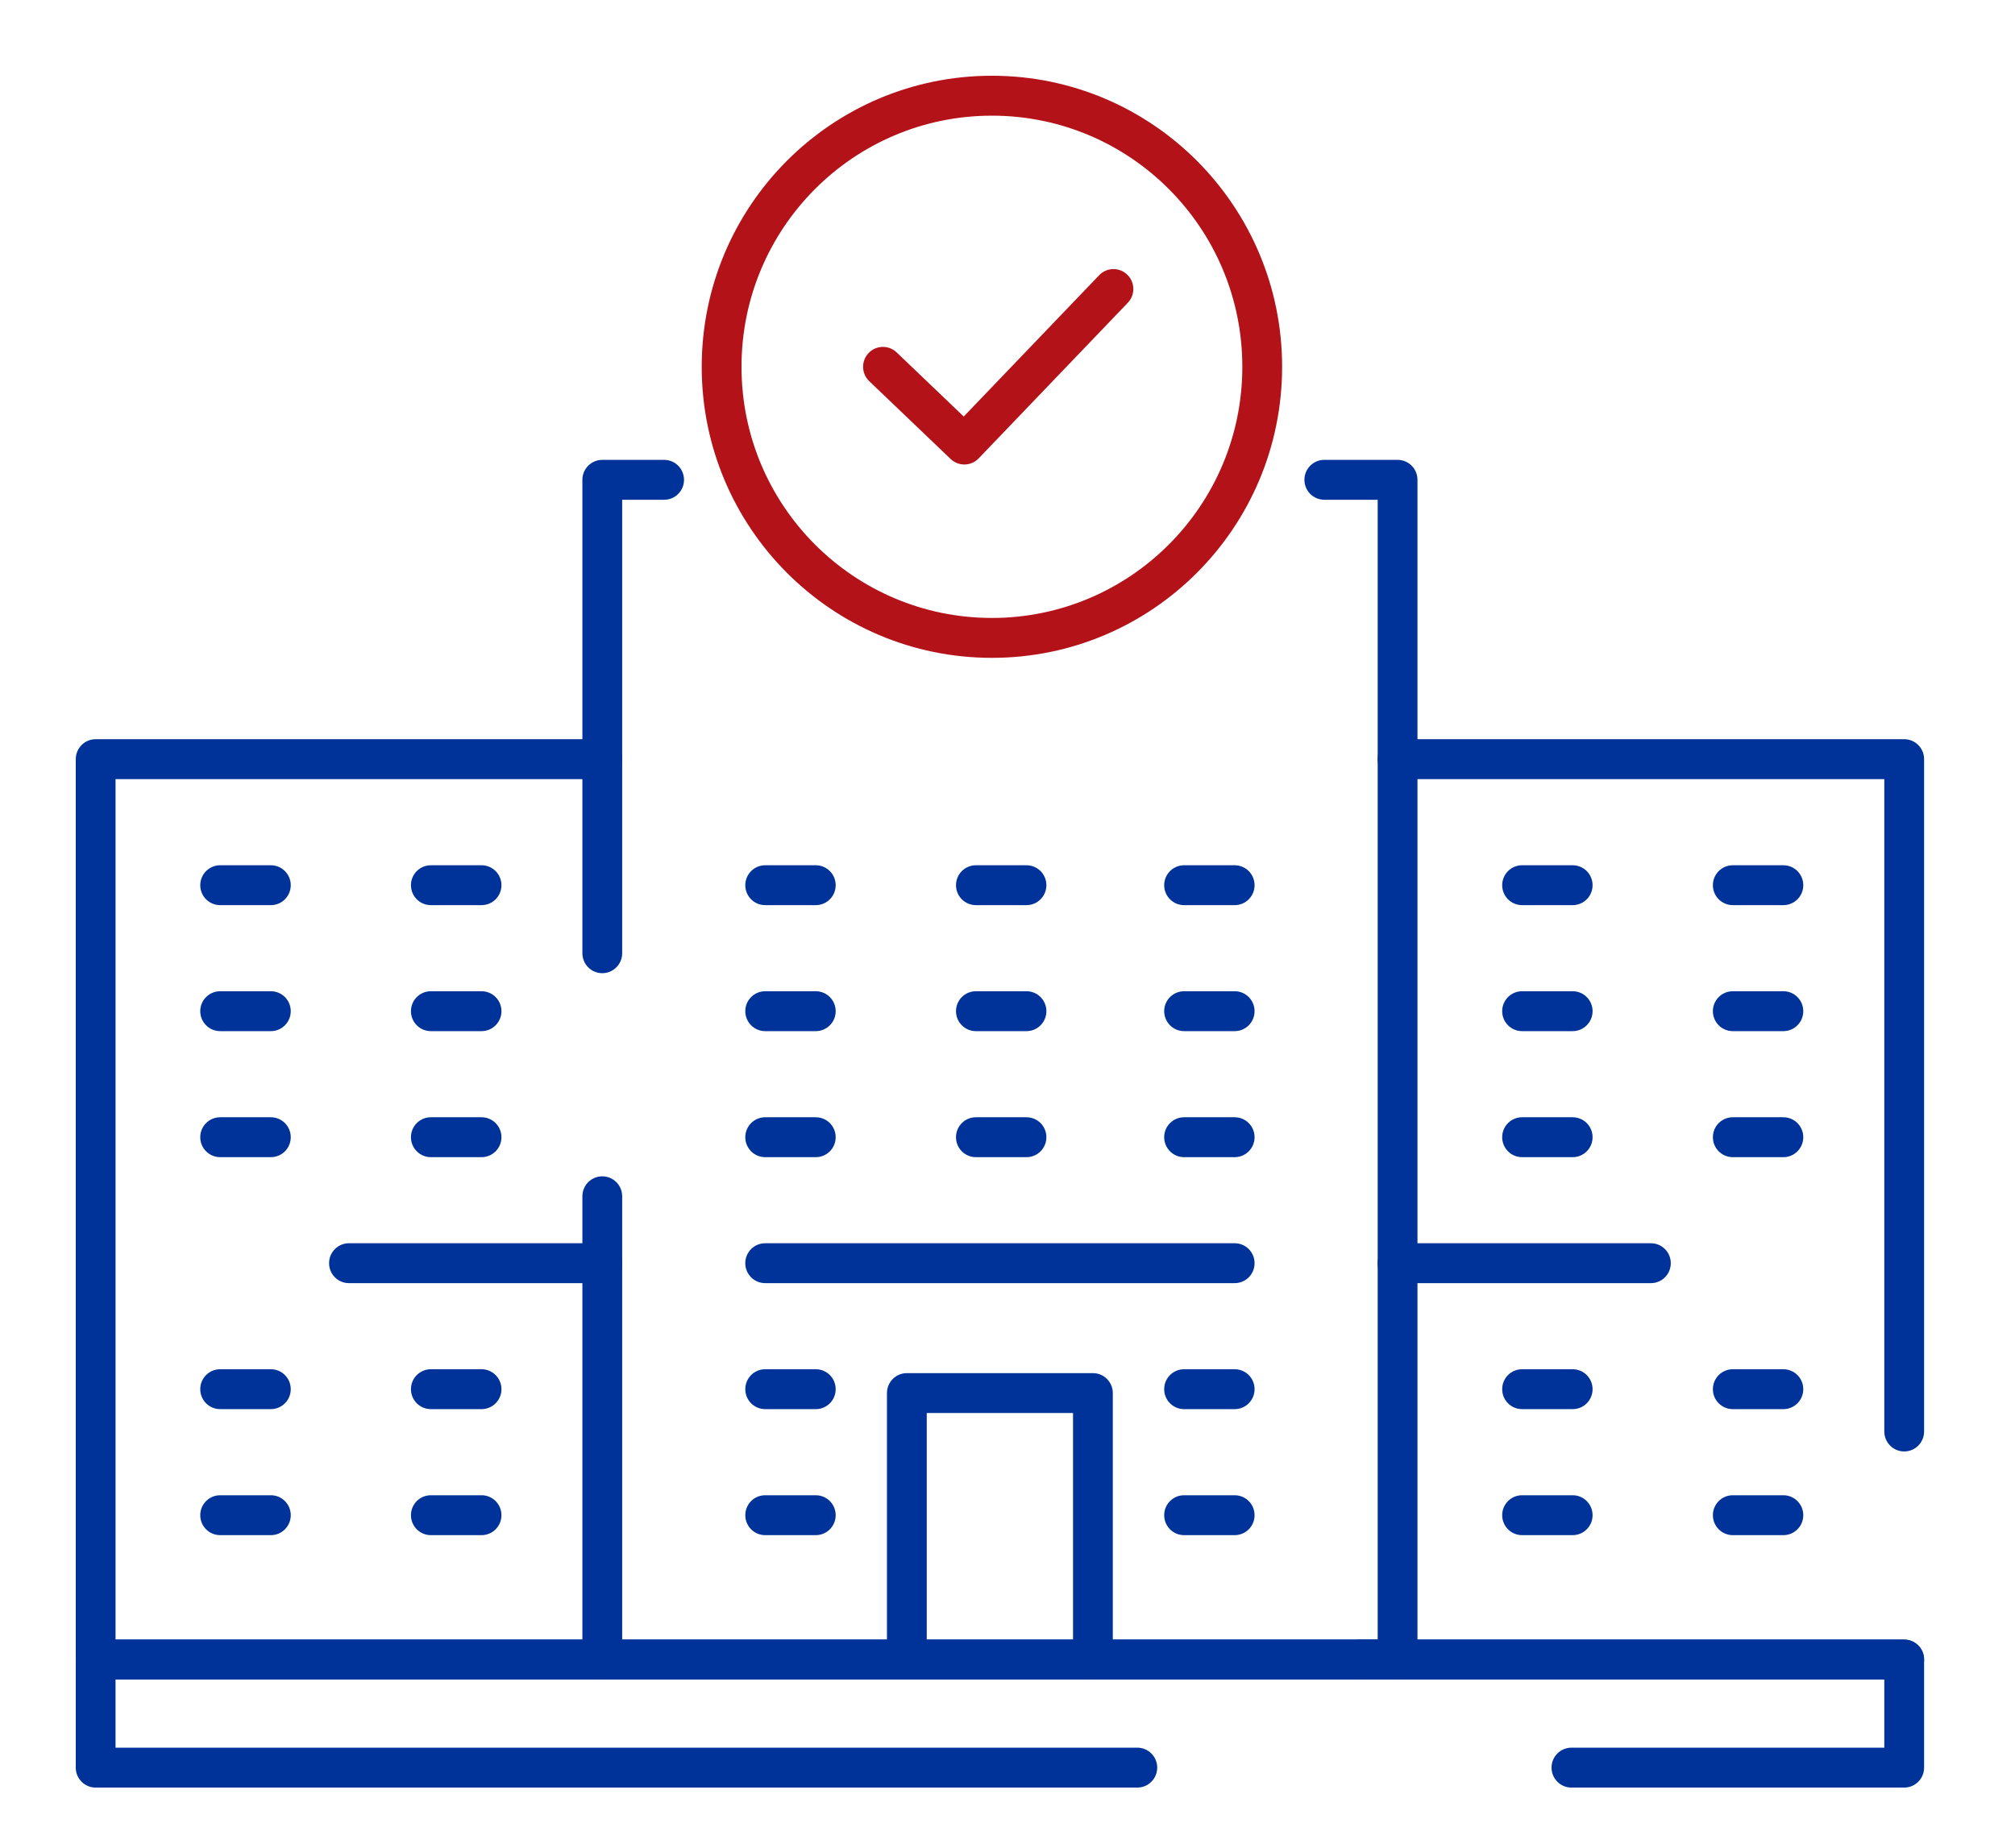 <?xml version="1.0" encoding="UTF-8"?> <svg xmlns="http://www.w3.org/2000/svg" width="133" height="122" viewBox="0 0 133 122" fill="none"> <path d="M108.967 82.067C109.693 82.067 110.28 82.656 110.28 83.384C110.28 84.112 109.693 84.701 108.967 84.701H92.247C91.521 84.701 90.934 84.112 90.934 83.384C90.934 82.656 91.521 82.067 92.247 82.067H108.967Z" fill="#003399"></path> <path d="M87.411 32.989C86.685 32.989 86.098 32.4 86.098 31.672C86.098 30.945 86.685 30.355 87.411 30.355H92.247C92.972 30.355 93.56 30.945 93.56 31.672V109.548C93.56 110.276 92.972 110.865 92.247 110.865H39.754C39.029 110.865 38.441 110.276 38.441 109.548V78.967C38.441 78.239 39.029 77.65 39.754 77.65C40.48 77.65 41.067 78.239 41.067 78.967V108.231H90.934V32.99H87.411V32.989Z" fill="#003399"></path> <path d="M41.067 62.923C41.067 63.651 40.48 64.24 39.754 64.24C39.029 64.24 38.441 63.651 38.441 62.923V31.673C38.441 30.946 39.029 30.356 39.754 30.356H43.836C44.562 30.356 45.149 30.946 45.149 31.673C45.149 32.401 44.562 32.99 43.836 32.99H41.067V62.923Z" fill="#003399"></path> <path d="M39.754 108.231C40.48 108.231 41.067 108.821 41.067 109.548C41.067 110.276 40.48 110.865 39.754 110.865H6.314C5.589 110.865 5.001 110.276 5.001 109.548V50.112C5.001 49.384 5.589 48.795 6.314 48.795H39.754C40.48 48.795 41.067 49.384 41.067 50.112C41.067 50.839 40.48 51.429 39.754 51.429H7.627V108.231H39.754Z" fill="#003399"></path> <path d="M127 94.495C127 95.222 126.412 95.811 125.687 95.811C124.961 95.811 124.374 95.222 124.374 94.495V51.429H92.247C91.521 51.429 90.934 50.839 90.934 50.112C90.934 49.384 91.521 48.795 92.247 48.795H125.687C126.412 48.795 127 49.384 127 50.112V94.495Z" fill="#003399"></path> <path d="M89.737 110.865C89.011 110.865 88.424 110.276 88.424 109.548C88.424 108.82 89.011 108.231 89.737 108.231H125.687C126.412 108.231 127 108.82 127 109.548C127 110.276 126.412 110.865 125.687 110.865H89.737Z" fill="#003399"></path> <path d="M73.451 109.548C73.451 110.276 72.864 110.865 72.138 110.865C71.413 110.865 70.825 110.276 70.825 109.548V93.275H61.17V109.329C61.17 110.057 60.582 110.646 59.857 110.646C59.131 110.646 58.544 110.057 58.544 109.329V91.958C58.544 91.23 59.131 90.641 59.857 90.641H72.138C72.864 90.641 73.451 91.23 73.451 91.958V109.548V109.548Z" fill="#003399"></path> <path d="M31.785 57.116C32.511 57.116 33.098 57.705 33.098 58.433C33.098 59.16 32.511 59.749 31.785 59.749H28.438C27.713 59.749 27.125 59.16 27.125 58.433C27.125 57.705 27.713 57.116 28.438 57.116H31.785Z" fill="#003399"></path> <path d="M17.878 57.116C18.604 57.116 19.191 57.705 19.191 58.433C19.191 59.16 18.604 59.749 17.878 59.749H14.531C13.806 59.749 13.218 59.16 13.218 58.433C13.218 57.705 13.806 57.116 14.531 57.116H17.878Z" fill="#003399"></path> <path d="M31.785 65.432C32.511 65.432 33.098 66.021 33.098 66.749C33.098 67.476 32.511 68.066 31.785 68.066H28.438C27.713 68.066 27.125 67.476 27.125 66.749C27.125 66.021 27.713 65.432 28.438 65.432H31.785Z" fill="#003399"></path> <path d="M17.878 65.432C18.604 65.432 19.191 66.021 19.191 66.749C19.191 67.476 18.604 68.066 17.878 68.066H14.531C13.806 68.066 13.218 67.476 13.218 66.749C13.218 66.021 13.806 65.432 14.531 65.432H17.878Z" fill="#003399"></path> <path d="M31.785 73.751C32.511 73.751 33.098 74.34 33.098 75.068C33.098 75.796 32.511 76.385 31.785 76.385H28.438C27.713 76.385 27.125 75.796 27.125 75.068C27.125 74.34 27.713 73.751 28.438 73.751H31.785Z" fill="#003399"></path> <path d="M17.878 73.751C18.604 73.751 19.191 74.34 19.191 75.068C19.191 75.796 18.604 76.385 17.878 76.385H14.531C13.806 76.385 13.218 75.796 13.218 75.068C13.218 74.34 13.806 73.751 14.531 73.751H17.878Z" fill="#003399"></path> <path d="M39.754 82.067C40.48 82.067 41.067 82.656 41.067 83.384C41.067 84.112 40.48 84.701 39.754 84.701H23.034C22.308 84.701 21.721 84.112 21.721 83.384C21.721 82.656 22.308 82.067 23.034 82.067H39.754Z" fill="#003399"></path> <path d="M31.785 90.384C32.511 90.384 33.098 90.973 33.098 91.701C33.098 92.429 32.511 93.018 31.785 93.018H28.438C27.713 93.018 27.125 92.429 27.125 91.701C27.125 90.973 27.713 90.384 28.438 90.384H31.785Z" fill="#003399"></path> <path d="M17.878 90.384C18.604 90.384 19.191 90.973 19.191 91.701C19.191 92.429 18.604 93.018 17.878 93.018H14.531C13.806 93.018 13.218 92.429 13.218 91.701C13.218 90.973 13.806 90.384 14.531 90.384H17.878Z" fill="#003399"></path> <path d="M31.785 98.702C32.511 98.702 33.098 99.291 33.098 100.019C33.098 100.747 32.511 101.336 31.785 101.336H28.438C27.713 101.336 27.125 100.747 27.125 100.019C27.125 99.291 27.713 98.702 28.438 98.702H31.785Z" fill="#003399"></path> <path d="M17.878 98.702C18.604 98.702 19.191 99.291 19.191 100.019C19.191 100.747 18.604 101.336 17.878 101.336H14.531C13.806 101.336 13.218 100.747 13.218 100.019C13.218 99.291 13.806 98.702 14.531 98.702H17.878Z" fill="#003399"></path> <path d="M117.712 57.116C118.438 57.116 119.025 57.705 119.025 58.433C119.025 59.16 118.438 59.749 117.712 59.749H114.372C113.647 59.749 113.059 59.16 113.059 58.433C113.059 57.705 113.647 57.116 114.372 57.116H117.712Z" fill="#003399"></path> <path d="M103.805 57.116C104.53 57.116 105.118 57.705 105.118 58.433C105.118 59.16 104.53 59.749 103.805 59.749H100.465C99.739 59.749 99.152 59.16 99.152 58.433C99.152 57.705 99.739 57.116 100.465 57.116H103.805Z" fill="#003399"></path> <path d="M117.712 65.432C118.438 65.432 119.025 66.021 119.025 66.749C119.025 67.476 118.438 68.066 117.712 68.066H114.372C113.647 68.066 113.059 67.476 113.059 66.749C113.059 66.021 113.647 65.432 114.372 65.432H117.712Z" fill="#003399"></path> <path d="M103.805 65.432C104.53 65.432 105.118 66.021 105.118 66.749C105.118 67.476 104.53 68.066 103.805 68.066H100.465C99.739 68.066 99.152 67.476 99.152 66.749C99.152 66.021 99.739 65.432 100.465 65.432H103.805Z" fill="#003399"></path> <path d="M117.712 73.751C118.438 73.751 119.025 74.34 119.025 75.068C119.025 75.796 118.438 76.385 117.712 76.385H114.372C113.647 76.385 113.059 75.796 113.059 75.068C113.059 74.34 113.647 73.751 114.372 73.751H117.712Z" fill="#003399"></path> <path d="M103.805 73.751C104.53 73.751 105.118 74.34 105.118 75.068C105.118 75.796 104.53 76.385 103.805 76.385H100.465C99.739 76.385 99.152 75.796 99.152 75.068C99.152 74.34 99.739 73.751 100.465 73.751H103.805Z" fill="#003399"></path> <path d="M117.712 90.384C118.438 90.384 119.025 90.973 119.025 91.701C119.025 92.429 118.438 93.018 117.712 93.018H114.372C113.647 93.018 113.059 92.429 113.059 91.701C113.059 90.973 113.647 90.384 114.372 90.384H117.712Z" fill="#003399"></path> <path d="M103.805 90.384C104.53 90.384 105.118 90.973 105.118 91.701C105.118 92.429 104.53 93.018 103.805 93.018H100.465C99.739 93.018 99.152 92.429 99.152 91.701C99.152 90.973 99.739 90.384 100.465 90.384H103.805Z" fill="#003399"></path> <path d="M117.712 98.702C118.438 98.702 119.025 99.291 119.025 100.019C119.025 100.747 118.438 101.336 117.712 101.336H114.372C113.647 101.336 113.059 100.747 113.059 100.019C113.059 99.291 113.647 98.702 114.372 98.702H117.712Z" fill="#003399"></path> <path d="M103.805 98.702C104.53 98.702 105.118 99.291 105.118 100.019C105.118 100.747 104.53 101.336 103.805 101.336H100.465C99.739 101.336 99.152 100.747 99.152 100.019C99.152 99.291 99.739 98.702 100.465 98.702H103.805Z" fill="#003399"></path> <path d="M67.754 57.116C68.48 57.116 69.067 57.705 69.067 58.433C69.067 59.16 68.48 59.749 67.754 59.749H64.414C63.688 59.749 63.101 59.16 63.101 58.433C63.101 57.705 63.688 57.116 64.414 57.116H67.754Z" fill="#003399"></path> <path d="M53.846 57.116C54.572 57.116 55.159 57.705 55.159 58.433C55.159 59.16 54.572 59.749 53.846 59.749H50.506C49.78 59.749 49.193 59.16 49.193 58.433C49.193 57.705 49.78 57.116 50.506 57.116H53.846Z" fill="#003399"></path> <path d="M67.754 65.432C68.48 65.432 69.067 66.021 69.067 66.749C69.067 67.476 68.48 68.066 67.754 68.066H64.414C63.688 68.066 63.101 67.476 63.101 66.749C63.101 66.021 63.688 65.432 64.414 65.432H67.754Z" fill="#003399"></path> <path d="M53.846 65.432C54.572 65.432 55.159 66.021 55.159 66.749C55.159 67.476 54.572 68.066 53.846 68.066H50.506C49.78 68.066 49.193 67.476 49.193 66.749C49.193 66.021 49.78 65.432 50.506 65.432H53.846Z" fill="#003399"></path> <path d="M67.754 73.751C68.48 73.751 69.067 74.34 69.067 75.068C69.067 75.796 68.48 76.385 67.754 76.385H64.414C63.688 76.385 63.101 75.796 63.101 75.068C63.101 74.34 63.688 73.751 64.414 73.751H67.754Z" fill="#003399"></path> <path d="M53.846 73.751C54.572 73.751 55.159 74.34 55.159 75.068C55.159 75.796 54.572 76.385 53.846 76.385H50.506C49.78 76.385 49.193 75.796 49.193 75.068C49.193 74.34 49.78 73.751 50.506 73.751H53.846Z" fill="#003399"></path> <path d="M53.846 90.384C54.572 90.384 55.159 90.973 55.159 91.701C55.159 92.429 54.572 93.018 53.846 93.018H50.506C49.78 93.018 49.193 92.429 49.193 91.701C49.193 90.973 49.78 90.384 50.506 90.384H53.846Z" fill="#003399"></path> <path d="M53.846 98.702C54.572 98.702 55.159 99.291 55.159 100.019C55.159 100.747 54.572 101.336 53.846 101.336H50.506C49.78 101.336 49.193 100.747 49.193 100.019C49.193 99.291 49.78 98.702 50.506 98.702H53.846Z" fill="#003399"></path> <path d="M81.495 57.116C82.221 57.116 82.808 57.705 82.808 58.433C82.808 59.16 82.221 59.749 81.495 59.749H78.155C77.43 59.749 76.842 59.16 76.842 58.433C76.842 57.705 77.43 57.116 78.155 57.116H81.495Z" fill="#003399"></path> <path d="M81.495 65.432C82.221 65.432 82.808 66.021 82.808 66.749C82.808 67.476 82.221 68.066 81.495 68.066H78.155C77.43 68.066 76.842 67.476 76.842 66.749C76.842 66.021 77.43 65.432 78.155 65.432H81.495Z" fill="#003399"></path> <path d="M81.495 73.751C82.221 73.751 82.808 74.34 82.808 75.068C82.808 75.796 82.221 76.385 81.495 76.385H78.155C77.43 76.385 76.842 75.796 76.842 75.068C76.842 74.34 77.43 73.751 78.155 73.751H81.495Z" fill="#003399"></path> <path d="M81.495 82.067C82.221 82.067 82.808 82.656 82.808 83.384C82.808 84.112 82.221 84.701 81.495 84.701H50.505C49.779 84.701 49.192 84.112 49.192 83.384C49.192 82.656 49.779 82.067 50.505 82.067H81.495Z" fill="#003399"></path> <path d="M81.495 90.384C82.221 90.384 82.808 90.973 82.808 91.701C82.808 92.429 82.221 93.018 81.495 93.018H78.155C77.43 93.018 76.842 92.429 76.842 91.701C76.842 90.973 77.43 90.384 78.155 90.384H81.495Z" fill="#003399"></path> <path d="M81.495 98.702C82.221 98.702 82.808 99.291 82.808 100.019C82.808 100.747 82.221 101.336 81.495 101.336H78.155C77.43 101.336 76.842 100.747 76.842 100.019C76.842 99.291 77.43 98.702 78.155 98.702H81.495Z" fill="#003399"></path> <path d="M75.069 115.365C75.794 115.365 76.382 115.954 76.382 116.682C76.382 117.41 75.794 117.999 75.069 117.999H6.313C5.588 117.999 5 117.41 5 116.682V109.548C5 108.82 5.588 108.231 6.313 108.231H125.687C126.412 108.231 127 108.82 127 109.548V116.682C127 117.41 126.412 117.999 125.687 117.999H103.722C102.996 117.999 102.409 117.41 102.409 116.682C102.409 115.954 102.996 115.365 103.722 115.365H124.374V110.865H7.626V115.365H75.069Z" fill="#003399"></path> <path d="M82 24.213C82 19.634 80.15 15.49 77.159 12.49C74.168 9.49 70.036 7.635 65.472 7.635C60.907 7.635 56.775 9.49 53.784 12.49C50.793 15.49 48.943 19.634 48.943 24.213C48.943 28.791 50.793 32.936 53.784 35.935C56.775 38.935 60.907 40.791 65.472 40.791C70.036 40.791 74.168 38.935 77.159 35.935C80.15 32.936 82 28.791 82 24.213V24.213ZM79.016 10.628C82.481 14.104 84.626 18.908 84.626 24.213C84.626 29.519 82.481 34.322 79.016 37.798C75.549 41.275 70.761 43.425 65.472 43.425C60.182 43.425 55.393 41.274 51.927 37.798C48.462 34.322 46.317 29.518 46.317 24.212C46.317 18.906 48.462 14.103 51.927 10.627C55.394 7.15 60.182 5 65.472 5C70.761 5 75.55 7.151 79.016 10.627V10.628Z" fill="#B41219"></path> <path d="M57.376 25.164C56.852 24.664 56.831 23.833 57.33 23.306C57.829 22.781 58.657 22.76 59.182 23.261L63.611 27.495L72.552 18.166C73.053 17.643 73.882 17.627 74.403 18.129C74.924 18.633 74.941 19.464 74.44 19.987L64.601 30.254C64.102 30.779 63.274 30.8 62.749 30.3L57.376 25.164H57.376Z" fill="#B41219"></path> </svg> 